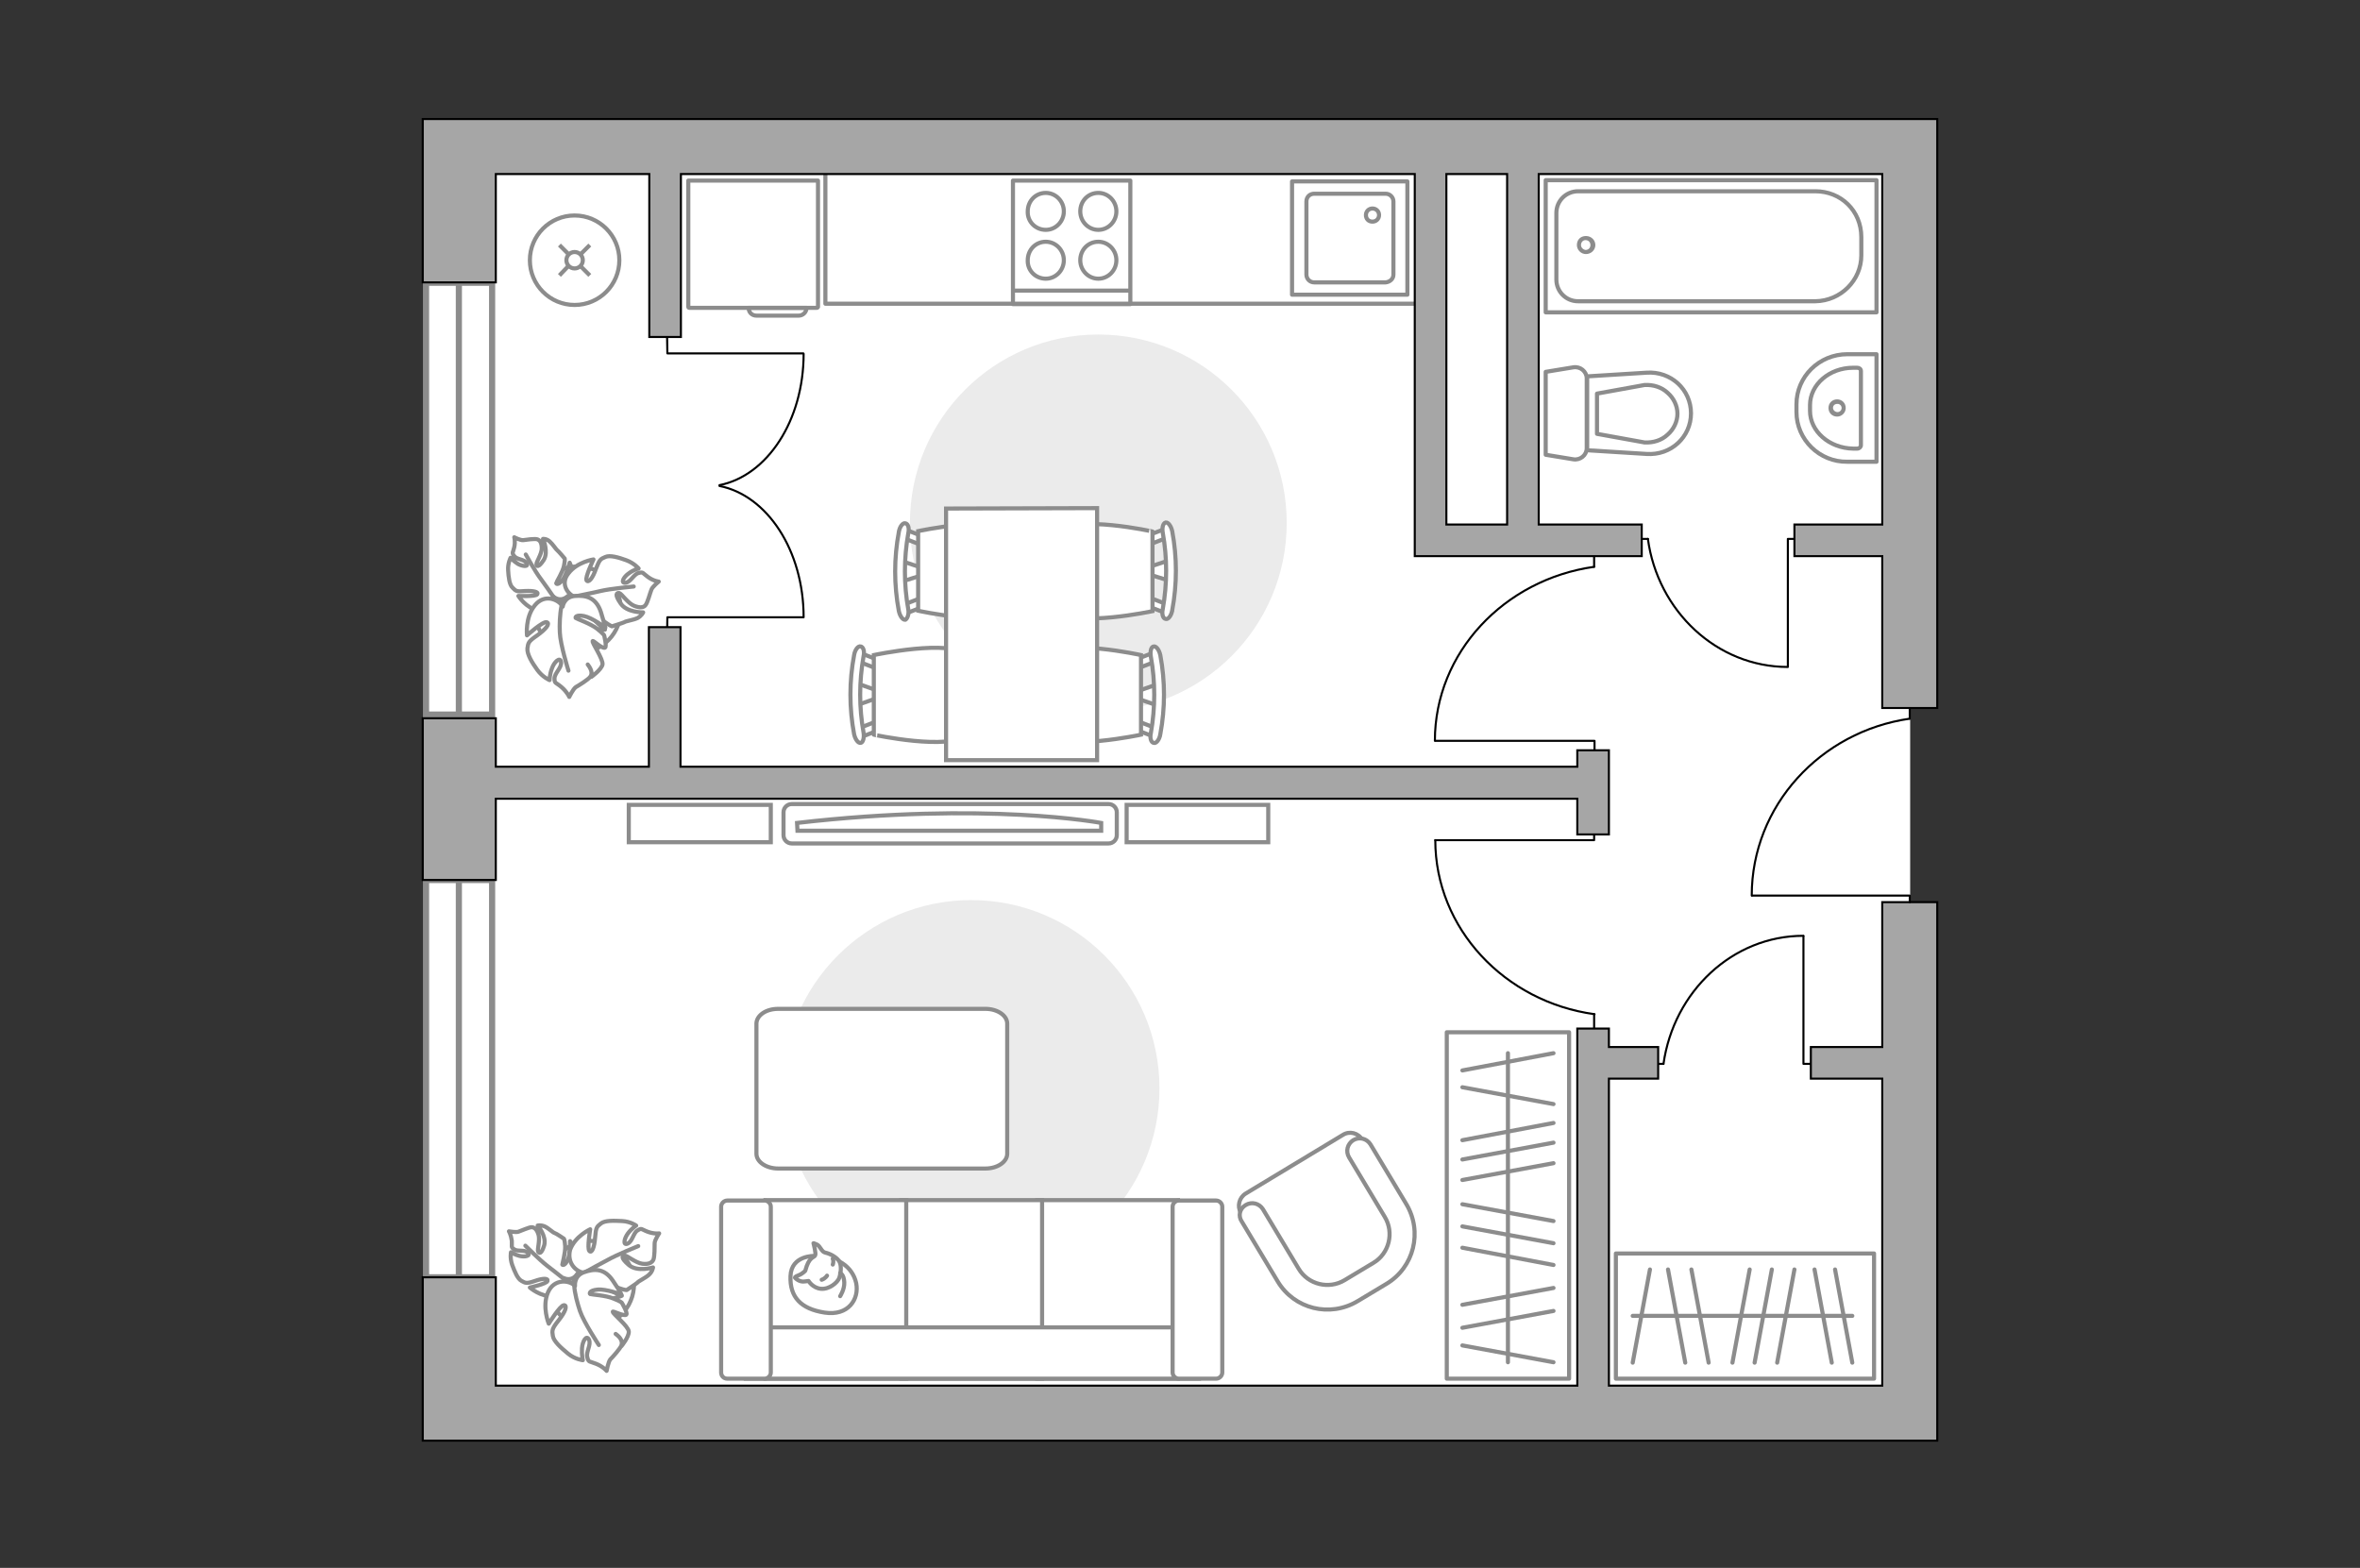 <?xml version="1.0" encoding="utf-8"?>
<!-- Generator: Adobe Illustrator 25.1.0, SVG Export Plug-In . SVG Version: 6.00 Build 0)  -->
<svg version="1.1" id="Слой_1" xmlns="http://www.w3.org/2000/svg" xmlns:xlink="http://www.w3.org/1999/xlink" x="0px" y="0px"
	 viewBox="0 0 575 382" style="enable-background:new 0 0 575 382;" xml:space="preserve">
<rect x="0" y="0" width="575" height="382" fill="#333333" stroke="none"/>
<style type="text/css">
	.st0{fill:#FFFFFF;}
	.st1{fill:#FFFFFF;stroke:#8C8C8C;stroke-width:1.5;stroke-linecap:round;stroke-miterlimit:10;}
	.st2{fill:#EBEBEB;}
	.st3{fill:none;stroke:#8C8C8C;stroke-linecap:round;stroke-linejoin:round;stroke-miterlimit:10;}
	.st4{fill:#FFFFFF;stroke:#8C8C8C;stroke-miterlimit:10;}
	.st5{fill:#FFFFFF;stroke:#8C8C8C;stroke-linecap:round;stroke-linejoin:round;stroke-miterlimit:10;}
	.st6{fill:none;stroke:#8C8C8C;stroke-miterlimit:10;}
	.st7{fill:none;stroke:#000000;stroke-width:0.5;stroke-linecap:round;stroke-linejoin:round;stroke-miterlimit:10;}
	.st8{fill:#8C8C8C;}
	.st9{fill:#A6A6A6;stroke:#000000;stroke-width:0.5;stroke-miterlimit:10;}
	.st10{fill:none;stroke:#8C8C8C;stroke-width:0.896;stroke-linecap:round;stroke-linejoin:round;stroke-miterlimit:10;}
	.st11{fill:none;stroke:#8C8C8C;stroke-width:0.959;stroke-linecap:round;stroke-linejoin:round;stroke-miterlimit:10;}
	.st12{fill:none;stroke:#8C8C8C;stroke-width:1.309;stroke-linecap:round;stroke-linejoin:round;stroke-miterlimit:10;}
</style>
<g id="bg">
	<rect x="111.9" y="34.1" class="st0" width="353.5" height="308.5"/>
</g>
<g id="windows">
	<g>
		<g>
			<path id="Vector_118_2_" class="st1" d="M111.9,174.1h-8.1V68.9h8.1V174.1z"/>
			<path id="Vector_124_2_" class="st1" d="M119.9,174.1h-8.1V68.9h8.1V174.1z"/>
		</g>
	</g>
	<g>
		<g>
			<path id="Vector_118_1_" class="st1" d="M111.9,311.2h-8.1v-96.8h8.1V311.2z"/>
			<path id="Vector_124_1_" class="st1" d="M119.9,311.2h-8.1v-96.8h8.1V311.2z"/>
		</g>
	</g>
</g>
<g id="furniture">
	<path id="Vector_96_1_" class="st2" d="M313.5,127.4c0,25.4-20.6,45.9-45.9,45.9s-45.9-20.6-45.9-45.9c0-25.4,20.6-45.9,45.9-45.9
		S313.5,102,313.5,127.4z"/>
	<g>
		<path id="Vector_8_1_" class="st3" d="M199,75h-31.1c-0.1,0-0.2-0.1-0.2-0.2V44h31.6v30.8C199.2,74.9,199.2,75,199,75z"/>
		<path id="Vector_9_1_" class="st3" d="M182.4,75h14.1c0,1.1-0.9,1.9-1.9,1.9h-10.3C183.2,76.9,182.4,76.1,182.4,75z"/>
	</g>
	<g>
		<g id="Group_6_1_">
			<g id="Group_7_1_">
				<path id="Vector_15_1_" class="st4" d="M219.7,141.7l5.4-1.7v-1.5l-5.4-1.8V141.7z"/>
			</g>
			<g id="Group_8_1_">
				<path id="Vector_16_1_" class="st4" d="M225,131.5c0-0.5-0.3-0.9-0.6-1l-4.4-1.7c-0.4-0.2-0.8,0.2-0.9,0.8s0.2,1.2,0.5,1.3
					l4.4,1.7c0.4,0.2,0.8-0.2,0.9-0.8C225,131.6,225,131.5,225,131.5z"/>
			</g>
			<g id="Group_9_1_">
				<path id="Vector_17_1_" class="st4" d="M225,146.9c0-0.1,0-0.2,0-0.3c-0.1-0.6-0.5-0.9-0.9-0.8l-4.4,1.7
					c-0.4,0.2-0.7,0.8-0.5,1.4c0.1,0.6,0.5,0.9,0.9,0.8l4.4-1.7C224.7,147.7,225,147.4,225,146.9z"/>
			</g>
			<path id="Vector_18_1_" class="st4" d="M246.4,148.8c3.4-3.4,3.4-16,0-19.4c-4-4-22.7,0-22.7,0v19.4
				C223.7,148.8,242.4,152.9,246.4,148.8z"/>
			<path id="Vector_19_1_" class="st4" d="M221.3,148.5c-1.1-6.1-1.1-12.4,0-18.6c0.3-1.3-0.1-2.3-0.7-2.4c-0.6-0.2-1.4,0.8-1.6,2.1
				c-1.2,6.4-1.2,12.9,0,19.3c0.3,1.3,1,2.2,1.6,2.1C221.1,150.7,221.5,149.6,221.3,148.5z"/>
		</g>
		<g id="Group_2_2_">
			<g id="Group_3_2_">
				<path id="Vector_10_2_" class="st4" d="M208.8,171.8l5.4-1.9v-1.5l-5.4-1.9V171.8z"/>
			</g>
			<g id="Group_4_2_">
				<path id="Vector_11_2_" class="st4" d="M214.1,161.6c0-0.5-0.3-0.9-0.6-1l-4.4-1.7c-0.4-0.2-0.8,0.2-0.9,0.8s0.2,1.2,0.5,1.3
					l4.4,1.7c0.4,0.2,0.8-0.2,0.9-0.8C214.1,161.7,214.1,161.7,214.1,161.6z"/>
			</g>
			<g id="Group_5_2_">
				<path id="Vector_12_2_" class="st4" d="M214.1,177c0-0.1,0-0.2,0-0.3c-0.1-0.6-0.5-0.9-0.9-0.8l-4.4,1.7
					c-0.4,0.2-0.7,0.8-0.5,1.4c0.1,0.6,0.5,0.9,0.9,0.8l4.4-1.7C213.8,177.9,214.1,177.5,214.1,177z"/>
			</g>
			<path id="Vector_13_2_" class="st4" d="M235.6,179c3.4-3.4,3.4-16,0-19.4c-4-4-22.7,0-22.7,0V179C212.8,179,231.5,183,235.6,179z
				"/>
			<path id="Vector_14_2_" class="st4" d="M210.4,178.5c-1.1-6.1-1.1-12.4,0-18.6c0.3-1.3-0.1-2.3-0.7-2.4c-0.6-0.2-1.4,0.8-1.6,2.1
				c-1.2,6.4-1.2,12.9,0,19.3c0.3,1.3,1,2.2,1.6,2.1C210.3,180.9,210.6,179.7,210.4,178.5z"/>
		</g>
		<g id="Group_14_2_">
			<g id="Group_15_2_">
				<path id="Vector_25_1_" class="st4" d="M284.9,136.5l-5.4,1.8v1.5l5.4,1.7V136.5z"/>
			</g>
			<g id="Group_16_2_">
				<path id="Vector_26_1_" class="st4" d="M279.6,146.9c0,0.5,0.3,0.9,0.6,1l4.4,1.7c0.4,0.2,0.8-0.2,0.9-0.8s-0.2-1.2-0.5-1.3
					l-4.4-1.7c-0.4-0.2-0.8,0.2-0.9,0.8C279.6,146.7,279.6,146.8,279.6,146.9z"/>
			</g>
			<g id="Group_17_2_">
				<path id="Vector_27_1_" class="st4" d="M279.6,131.4c0,0.1,0,0.2,0,0.3c0.1,0.6,0.5,0.9,0.9,0.8l4.4-1.7
					c0.4-0.2,0.7-0.8,0.5-1.4c-0.1-0.6-0.5-0.9-0.9-0.8l-4.4,1.7C279.7,130.6,279.6,130.9,279.6,131.4z"/>
			</g>
			<path id="Vector_28_2_" class="st4" d="M258.1,129.5c-3.4,3.4-3.4,16,0,19.4c4,4,22.7,0,22.7,0v-19.4
				C280.9,129.5,262.2,125.4,258.1,129.5z"/>
			<path id="Vector_29_2_" class="st4" d="M283.3,129.8c1.1,6.1,1.1,12.4,0,18.6c-0.3,1.3,0.1,2.3,0.7,2.4c0.6,0.2,1.4-0.8,1.6-2.1
				c1.2-6.4,1.2-12.9,0-19.3c-0.3-1.3-1-2.2-1.6-2.1C283.3,127.5,283.1,128.7,283.3,129.8z"/>
		</g>
		<g id="Group_18_2_">
			<g id="Group_19_2_">
				<path id="Vector_30_2_" class="st4" d="M282,166.7l-5.4,1.9v1.4l5.4,1.9V166.7z"/>
			</g>
			<g id="Group_20_2_">
				<path id="Vector_31_2_" class="st4" d="M276.7,177c0,0.5,0.3,0.9,0.6,1l4.4,1.7c0.4,0.2,0.8-0.2,0.9-0.8s-0.2-1.2-0.5-1.3
					l-4.4-1.7c-0.4-0.2-0.8,0.2-0.9,0.8C276.7,176.8,276.7,176.9,276.7,177z"/>
			</g>
			<g id="Group_21_2_">
				<path id="Vector_32_2_" class="st4" d="M276.7,161.6c0,0.1,0,0.2,0,0.3c0.1,0.6,0.5,0.9,0.9,0.8l4.4-1.7
					c0.4-0.2,0.7-0.8,0.5-1.4c-0.1-0.6-0.5-0.9-0.9-0.8l-4.4,1.7C276.9,160.6,276.7,161.1,276.7,161.6z"/>
			</g>
			<path id="Vector_33_2_" class="st4" d="M255.3,159.6c-3.4,3.4-3.4,16,0,19.4c4,4,22.7,0,22.7,0v-19.4
				C278,159.6,259.3,155.5,255.3,159.6z"/>
			<path id="Vector_34_2_" class="st4" d="M280.4,160c1.1,6.1,1.1,12.4,0,18.6c-0.3,1.3,0.1,2.3,0.7,2.4c0.6,0.2,1.4-0.8,1.6-2.1
				c1.2-6.4,1.2-12.9,0-19.3c-0.3-1.3-1-2.2-1.6-2.1C280.4,157.6,280.2,158.8,280.4,160z"/>
		</g>
		<path id="Vector_35_1_" class="st4" d="M230.5,123.9v61.3h36.8v-49.6v-11.8L230.5,123.9L230.5,123.9z"/>
	</g>
	<g>
		<path id="Vector_60_4_" class="st4" d="M133.2,141.2c4.1-4.2,10.8-4.2,14.9-0.2c4.2,4.1,4.2,10.8,0.2,14.9
			c-4.1,4.2-10.8,4.2-14.9,0.2C129.2,152,129.1,145.4,133.2,141.2z"/>
		<path class="st5" d="M134.9,145.4c0,0,1.4,1.3,3.1,0.1s3-2.7,2-5.5c-1.1-2.7-1.2-2.9-1.2-2.9s-0.8,3-1.8,4.3
			c-1.1,1.3-1.5,0.8-1.5,0.7c0-0.2,1.6-2.7,1.9-4.2s0.2-1.8,0.2-1.8s-1.5-1.8-1.8-2s-1.1-1.5-1.9-2.2s-1.6-0.6-1.6-0.6
			s1.4,3.1,0.2,5.1c-1.3,2-1.8,1.6-1.8,1.1c-0.1-0.5,1.3-2.5,1.3-3.9s-0.5-2-1.1-2.2s-2.7,0.1-3.4,0.2c-0.7,0.1-2.2-0.7-2.2-0.7
			s0.3,1,0,2.4s-0.7,1.3,0,2.2s2.4,0.7,3,1.7s-1,0.8-2.1,0.2c-1.1-0.7-1.8-1.5-1.8-1.5s-0.7,1.3-0.6,3s0.3,3.6,1.1,4.3
			c0.8,0.8,0.9,1,3,0.8c2.1-0.1,3.4,0.2,3,0.8s-4.6,0.4-4.6,0.4s1.8,2.9,4.8,3.6C133.8,149.5,135.2,146.8,134.9,145.4z"/>
		<path class="st3" d="M128.1,135.1c0,0,2.3,4.2,3.7,6c0.9,1.2,2.5,3.5,3.1,4.4c1,1.3,2.3,2.4,3.8,3"/>
		<path class="st5" d="M140.3,145.5c0,0-2,0.9-1.6,3.2c0.5,2.4,1.5,4.5,5,4.6c3.4,0.1,3.7,0.1,3.7,0.1s-2.9-2.2-3.7-4s-0.2-2,0-1.9
			s2.1,2.9,3.6,4c1.4,1,1.8,1.1,1.8,1.1s2.6-0.8,3-1c0.4-0.3,2.1-0.5,3.2-1c1.1-0.6,1.4-1.4,1.4-1.4s-4,0.1-5.5-2.2
			c-1.6-2.3-0.9-2.6-0.3-2.5c0.6,0.2,2.1,2.5,3.6,3.1s2.4,0.4,2.8-0.2c0.5-0.6,1.1-3,1.4-3.7c0.2-0.7,1.8-2,1.8-2s-1.2-0.1-2.6-1.1
			s-1.1-1.3-2.3-1c-1.2,0.3-1.9,2.2-3.2,2.4c-1.3,0.1-0.4-1.5,0.8-2.3c1.2-0.9,2.4-1.2,2.4-1.2s-1.1-1.3-3-2s-4-1.3-5.1-0.8
			c-1.2,0.5-1.4,0.6-2.3,2.9c-0.8,2.3-1.8,3.5-2.3,2.8c-0.4-0.7,1.7-5.1,1.7-5.1s-4,0.6-6.1,3.4
			C136.3,142.4,138.6,145.1,140.3,145.5z"/>
		<path class="st3" d="M154.4,142.9c0,0-5.6,0.5-8.1,1.1c-1.6,0.4-4.8,1-6.1,1.3c-1.9,0.4-3.6,1.4-5,2.7"/>
		<g>
			<path class="st5" d="M143.2,161.9c1.1,1.4,1.1,2.4,0.6,3c-0.5,0.7-2.8,2.1-3.5,2.5c-0.7,0.5-1.6,2.4-1.6,2.4s-0.5-1.2-1.9-2.4
				s-1.7-0.8-1.7-2.1s1.8-2.6,1.6-4c-0.2-1.4-1.7,0-2.2,1.5c-0.6,1.5-0.6,2.9-0.6,2.9s-1.7-0.7-3-2.5s-2.5-3.8-2.4-5.2
				c0.2-1.4,0.2-1.7,2.4-3.2c2.2-1.6,3.2-2.9,2.3-3.2s-4.8,3.2-4.8,3.2s-0.5-4.4,1.9-7.3c2.4-3,5.9-1.4,6.8,0.3c0,0,0.3-2.4,3-2.6
				c2.6-0.2,5.1,0.3,6.3,3.9c1.1,3.6,1.1,3.8,1.1,3.8s-3.2-2.4-5.2-2.8c-2.1-0.4-2.2,0.4-2,0.5c0.1,0.1,3.7,1.4,5.2,2.6
				c1.5,1.2,1.7,1.6,1.7,1.6s0.7,2.8,0.2,3c-0.8,0.3-2.9-1.9-3-1.6c-0.2,0.4,2.6,4.4,2.4,5.7c-0.3,1.3-2.7,3-2.7,3"/>
			<path class="st3" d="M138.5,163.4c0,0-2-6.4-2.1-9.3c-0.1-1.8,0-4.5,0.4-6.4"/>
		</g>
	</g>
	<g>
		<path id="Vector_60_1_" class="st4" d="M134.6,307.9c2.8-5.1,9.1-7.1,14.3-4.3c5.1,2.8,7.1,9.1,4.3,14.3
			c-2.8,5.1-9.1,7.1-14.3,4.3C133.8,319.4,131.9,313,134.6,307.9z"/>
		<path class="st5" d="M137.4,311.4c0,0,1.7,0.9,3-0.7s2.1-3.5,0.4-5.8c-1.8-2.3-1.9-2.5-1.9-2.5s0.1,3.1-0.6,4.6s-1.3,1.2-1.3,1.1
			s0.8-3,0.7-4.5c-0.1-1.5-0.3-1.8-0.3-1.8s-1.9-1.3-2.3-1.4c-0.4-0.1-1.5-1.2-2.4-1.6c-1-0.4-1.7-0.2-1.7-0.2s2.2,2.5,1.6,4.8
			c-0.7,2.3-1.3,2-1.5,1.5s0.5-2.8,0.1-4.1c-0.4-1.3-1-1.8-1.7-1.8c-0.6,0-2.6,0.9-3.2,1.1c-0.6,0.2-2.3-0.1-2.3-0.1
			s0.5,0.8,0.7,2.3c0.1,1.5-0.3,1.5,0.6,2.1c0.9,0.6,2.5,0,3.3,0.8c0.8,0.8-0.7,1.1-2,0.8c-1.2-0.3-2.1-0.9-2.1-0.9
			s-0.3,1.4,0.3,3.1c0.6,1.6,1.3,3.4,2.3,3.9c0.9,0.5,1.2,0.7,3.2,0c2-0.7,3.3-0.7,3.1,0c-0.2,0.7-4.3,1.6-4.3,1.6s2.6,2.3,5.6,2.1
			C137.5,315.7,138.1,312.7,137.4,311.4z"/>
		<path class="st3" d="M128,303.5c0,0,3.4,3.4,5.2,4.8c1.2,0.9,3.3,2.6,4.2,3.3c1.3,1,2.9,1.6,4.5,1.8"/>
		<path class="st5" d="M142.6,310.1c0,0-1.7,1.4-0.6,3.5c1.1,2.2,2.7,3.9,6,3.1c3.3-0.8,3.5-1,3.5-1s-3.4-1.3-4.7-2.8
			c-1.3-1.4-0.7-1.9-0.6-1.9c0.2,0,2.9,2.2,4.5,2.8c1.7,0.6,2,0.5,2,0.5s2.3-1.5,2.6-1.8c0.3-0.4,1.9-1.1,2.8-1.9
			c0.9-0.8,1-1.8,1-1.8s-3.8,1.2-5.9-0.6c-2.1-1.8-1.6-2.3-1-2.3s2.7,1.8,4.3,2c1.6,0.2,2.4-0.3,2.7-1c0.3-0.7,0.3-3.2,0.3-4
			c0-0.8,1.1-2.4,1.1-2.4s-1.2,0.2-2.8-0.4c-1.6-0.6-1.4-1-2.5-0.3c-1,0.6-1.2,2.7-2.4,3.2c-1.2,0.5-0.8-1.3,0.1-2.5
			c0.9-1.2,2-1.9,2-1.9s-1.4-1-3.4-1.1c-2-0.1-4.2-0.2-5.2,0.6c-1,0.8-1.2,0.9-1.4,3.4c-0.2,2.5-0.8,3.9-1.4,3.3s0.2-5.3,0.2-5.3
			s-3.7,1.7-4.9,5C138,308.1,140.9,310.2,142.6,310.1z"/>
		<path class="st3" d="M155.5,303.6c0,0-5.2,2.1-7.5,3.4c-1.5,0.8-4.3,2.3-5.5,3c-1.7,0.9-3.1,2.3-4,4"/>
		<g>
			<path class="st5" d="M150,325c1.4,1,1.7,2,1.4,2.8c-0.3,0.8-2.1,2.8-2.7,3.4c-0.5,0.6-0.9,2.8-0.9,2.8s-0.8-1-2.5-1.7
				c-1.7-0.7-1.9-0.3-2.2-1.6c-0.4-1.3,1-3,0.4-4.3c-0.6-1.3-1.6,0.4-1.7,2.1c-0.1,1.6,0.2,2.9,0.2,2.9s-1.9-0.2-3.6-1.6
				s-3.5-3-3.7-4.3c-0.2-1.3-0.3-1.7,1.4-3.8c1.7-2.1,2.2-3.7,1.3-3.7c-0.9,0-3.7,4.5-3.7,4.5s-1.7-4.1-0.2-7.6s5.3-3,6.6-1.6
				c0,0-0.3-2.4,2.1-3.3c2.5-0.9,5-1.1,7.1,2c2.1,3.1,2.1,3.4,2.1,3.4s-3.7-1.4-5.8-1.2c-2.1,0.2-2,1-1.8,1.1s3.9,0.3,5.7,1.1
				c1.8,0.7,2,1,2,1s1.5,2.5,1.1,2.9c-0.6,0.5-3.3-1-3.3-0.7c0,0.5,3.8,3.5,3.9,4.8c0.1,1.3-1.8,3.6-1.8,3.6"/>
			<path class="st3" d="M145.9,327.7c0,0-3.7-5.6-4.6-8.3c-0.6-1.8-1.3-4.3-1.4-6.3"/>
		</g>
	</g>
	<path id="Vector_96_2_" class="st2" d="M236.6,311.1c-25.4,0-45.9-20.6-45.9-45.9s20.6-45.9,45.9-45.9c25.4,0,45.9,20.6,45.9,45.9
		S261.9,311.1,236.6,311.1z"/>
	<g>
		<path id="Vector_54_2_" class="st4" d="M287,335.9h-34.3v-43.5H287V335.9z"/>
		<path id="Vector_55_2_" class="st4" d="M253.9,335.9h-34.3v-43.5h34.3V335.9z"/>
		<path id="Vector_56_2_" class="st4" d="M220.8,335.9h-34.3v-43.5h34.3V335.9z"/>
		<path id="Vector_57_2_" class="st4" d="M288.8,323.4l3.2,12.5H181.7v-12.5H288.8z"/>
		<path id="Vector_58_2_" class="st4" d="M285.7,334.4V294c0-0.8,0.7-1.5,1.5-1.5h9.1c0.8,0,1.5,0.7,1.5,1.5v40.4
			c0,0.8-0.7,1.5-1.5,1.5h-9.1C286.4,335.9,285.7,335.2,285.7,334.4z"/>
		<path id="Vector_59_2_" class="st4" d="M175.7,334.4V294c0-0.8,0.7-1.5,1.5-1.5h9.1c0.8,0,1.5,0.7,1.5,1.5v40.4
			c0,0.8-0.7,1.5-1.5,1.5h-9.1C176.3,335.9,175.7,335.2,175.7,334.4z"/>
		<g>
			<path class="st5" d="M198.4,306c0,0-5.6-0.2-5.8,4.9c-0.2,5.1,2.5,8,8.3,8.9s8.5-3.3,7.7-7.2C207.7,308.6,204,306,198.4,306z"/>
			<path class="st5" d="M196.2,309.6c0,0-0.6,0.7-1.6,1.1c-1.1,0.4-0.9,0.6-0.9,0.6s1,1.2,2.5,0.9c0.8-0.1,0.8-0.1,0.8-0.1
				s1,1.7,3,1.9c2,0.2,4.1-1.5,4.5-2.7c0.4-1.3,0.6-3.1-0.1-4.1s-2.3-1.8-3.3-2c-1-0.2-1.2-1.6-2.1-2s-0.8-0.3-0.8-0.3
				s0.7,2.6,0.4,3C198.2,306.5,197.1,306.2,196.2,309.6z"/>
			<path class="st5" d="M201.5,310.8c0,0-0.4,0.7-1.3,1"/>
			<path class="st5" d="M202.9,308.1c0,0,0.3-0.8,0-1.4"/>
			<path class="st3" d="M204.7,310.2c0,0,0.9,0.2,1,2.2c0.1,1.7-1,3.4-1,3.4"/>
		</g>
	</g>
	<path id="Vector_84_2_" class="st4" d="M189.6,245.8h50.5c2.9,0,5.3,1.6,5.3,3.6v31.7c0,2-2.4,3.6-5.3,3.6h-50.5
		c-2.9,0-5.3-1.6-5.3-3.6v-31.8C184.4,247.4,186.6,245.8,189.6,245.8z"/>
	<g>
		<rect x="352.5" y="251.5" class="st3" width="29.8" height="84.4"/>
		<line class="st3" x1="356.3" y1="260.8" x2="378.5" y2="256.6"/>
		<line class="st3" x1="356.3" y1="298.8" x2="378.5" y2="302.9"/>
		<line class="st3" x1="356.3" y1="293.4" x2="378.5" y2="297.5"/>
		<line class="st3" x1="356.3" y1="264.9" x2="378.5" y2="269"/>
		<line class="st3" x1="356.3" y1="304" x2="378.5" y2="308.2"/>
		<line class="st3" x1="356.3" y1="317.9" x2="378.5" y2="313.8"/>
		<line class="st3" x1="356.3" y1="323.5" x2="378.5" y2="319.4"/>
		<line class="st3" x1="356.3" y1="277.8" x2="378.5" y2="273.6"/>
		<line class="st3" x1="356.3" y1="282.5" x2="378.5" y2="278.4"/>
		<line class="st3" x1="356.3" y1="287.5" x2="378.5" y2="283.4"/>
		<line class="st3" x1="356.3" y1="327.8" x2="378.5" y2="331.9"/>
		<line class="st3" x1="367.4" y1="256.6" x2="367.4" y2="331.9"/>
	</g>
	<g>
		<rect x="393.7" y="305.4" class="st3" width="62.9" height="30.5"/>
		<line class="st3" x1="447.1" y1="309.3" x2="451.3" y2="332"/>
		<line class="st3" x1="431.7" y1="309.3" x2="427.5" y2="332"/>
		<line class="st3" x1="437.2" y1="309.3" x2="433" y2="332"/>
		<line class="st3" x1="426.3" y1="309.3" x2="422.1" y2="332"/>
		<line class="st3" x1="412.1" y1="309.3" x2="416.3" y2="332"/>
		<line class="st3" x1="406.4" y1="309.3" x2="410.6" y2="332"/>
		<line class="st3" x1="442.1" y1="309.3" x2="446.3" y2="332"/>
		<line class="st3" x1="402" y1="309.3" x2="397.8" y2="332"/>
		<line class="st3" x1="451.3" y1="320.6" x2="397.8" y2="320.6"/>
	</g>
	<g>
		<g>
			<path class="st4" d="M270.1,195.9h-77.2c-1.1,0-2,0.9-2,2v5.6c0,1.1,0.9,2,2,2h77.2c1.1,0,2-0.9,2-2v-5.6
				C272.1,196.8,271.2,195.9,270.1,195.9z"/>
			<path id="Vector_103_3_" class="st4" d="M194.3,202.4h74v-1.9c0,0-28.1-5.3-74.1,0L194.3,202.4z"/>
		</g>
		<path id="Vector_92_4_" class="st4" d="M153.2,196.1h34.6v9.1h-34.6V196.1z"/>
		<path id="Vector_92_1_" class="st4" d="M274.5,196.1H309v9.1h-34.5V196.1z"/>
	</g>
	<polyline class="st3" points="201.1,41 201.1,74 347.4,74 	"/>
	<g>
		<circle class="st4" cx="140" cy="63.4" r="10.9"/>
		<line class="st6" x1="136.3" y1="67.1" x2="138.4" y2="64.9"/>
		<circle class="st4" cx="140" cy="63.4" r="2"/>
		<line class="st6" x1="141.5" y1="61.9" x2="143.7" y2="59.7"/>
		<line class="st6" x1="136.3" y1="59.7" x2="138.4" y2="61.8"/>
		<line class="st6" x1="141.5" y1="64.9" x2="143.7" y2="67.1"/>
	</g>
	<g>
		<path id="Vector_37_3_" class="st4" d="M303.5,290.8l23.7-14.3c1.6-1,3.7-0.5,4.7,1.2l9.9,16.3c3.6,6,1.7,13.8-4.3,17.4l-7.9,4.7
			c-6,3.6-13.8,1.7-17.4-4.3l-9.9-16.4C301.4,293.9,301.9,291.8,303.5,290.8z"/>
		<path id="Vector_38_4_" class="st4" d="M303.5,293.6c1.5-0.9,3.3-0.4,4.2,1l8.7,14.5c2.3,3.9,7.4,5.1,11.2,2.8l7-4.2
			c3.9-2.3,5.1-7.4,2.8-11.2l-8.7-14.5c-0.9-1.5-0.4-3.3,1-4.2c1.5-0.9,3.3-0.4,4.2,1l8.7,14.5c4.1,6.8,1.9,15.5-4.8,19.5l-7,4.2
			c-6.8,4.1-15.5,1.9-19.5-4.8l-8.7-14.5C301.6,296.3,302,294.5,303.5,293.6z"/>
	</g>
	<g id="Group_34_2_">
		<path id="Vector_158_2_" class="st7" d="M443.2,259.2h-3.8v-31.1"/>
		<path id="Vector_159_2_" class="st7" d="M405.3,259.2h-3.8"/>
		<path id="Vector_160_2_" class="st7" d="M439.4,228c-17.3,0-31.6,13.6-34.1,31.2"/>
	</g>
	<g id="Group_34_5_">
		<path id="Vector_158_5_" class="st7" d="M435.6,162.4v-31.1h3.8"/>
		<path id="Vector_159_5_" class="st7" d="M397.7,131.3h3.8"/>
		<path id="Vector_160_5_" class="st7" d="M401.5,131.3c2.4,17.6,16.8,31.2,34.1,31.2"/>
	</g>
	<g id="Group_34_3_">
		<path id="Vector_158_3_" class="st7" d="M349.8,180.5h38.7v4.7"/>
		<path id="Vector_159_3_" class="st7" d="M388.4,133.4v4.7"/>
		<path id="Vector_160_3_" class="st7" d="M388.4,138.1c-21.9,3.1-38.8,20.9-38.8,42.4"/>
	</g>
	<g id="Group_34_4_">
		<path id="Vector_158_4_" class="st7" d="M388.4,200v4.7h-38.7"/>
		<path id="Vector_159_4_" class="st7" d="M388.4,247.1v4.7"/>
		<path id="Vector_160_4_" class="st7" d="M349.7,204.7c0,21.5,16.9,39.4,38.8,42.4"/>
	</g>
</g>
<g id="plan">
	<g>
		<g>
			<polyline class="st7" points="195.7,150.4 162.6,150.4 162.5,156.5 			"/>
			<path class="st7" d="M175.3,118.4c11.6,2.3,20.5,15.7,20.5,32"/>
		</g>
		<g>
			<polyline class="st7" points="195.7,86.1 162.6,86.1 162.5,80 			"/>
			<path class="st7" d="M175.3,118.2c11.6-2.3,20.5-15.7,20.5-32"/>
		</g>
	</g>
	<g>
		<g>
			<g>
				<g id="Group_27_2_">
					<path id="Vector_140_2_" class="st3" d="M314.8,44.2v27.6h28.1V44.2H314.8z"/>
				</g>
				<g>
					<path id="Vector_139_2_" class="st3" d="M332.8,52.4c0-0.9,0.7-1.6,1.6-1.6s1.6,0.7,1.6,1.6s-0.7,1.6-1.6,1.6
						C333.4,54,332.8,53.3,332.8,52.4z"/>
					<path id="Vector_141_2_" class="st3" d="M339.5,66.9V49.1c0-1-0.8-1.9-1.9-1.9h-17.4c-1.1,0-1.9,0.8-1.9,1.9v17.8
						c0,1,0.8,1.9,1.9,1.9h17.4C338.6,68.7,339.5,68,339.5,66.9z"/>
				</g>
			</g>
			<g>
				<path id="Vector_142_2_" class="st3" d="M275.4,44h-28.6v30.1h28.6V44z"/>
				<g id="Group_28_2_">
					<g id="Group_29_2_">
						<path id="Vector_143_2_" class="st3" d="M254.8,56c2.4,0,4.4-2,4.4-4.5s-2-4.5-4.4-4.5c-2.5,0-4.4,2-4.4,4.5
							C250.3,54,252.3,56,254.8,56z"/>
						<path id="Vector_144_2_" class="st3" d="M254.8,67.9c2.4,0,4.4-2,4.4-4.5s-2-4.5-4.4-4.5c-2.5,0-4.4,2-4.4,4.5
							C250.3,65.9,252.3,67.9,254.8,67.9z"/>
					</g>
					<g id="Group_30_2_">
						<path id="Vector_145_2_" class="st3" d="M267.6,56c2.4,0,4.4-2,4.4-4.5s-2-4.5-4.4-4.5c-2.5,0-4.4,2-4.4,4.5
							S265.2,56,267.6,56z"/>
						<path id="Vector_146_2_" class="st3" d="M267.6,67.9c2.4,0,4.4-2,4.4-4.5s-2-4.5-4.4-4.5c-2.5,0-4.4,2-4.4,4.5
							S265.2,67.9,267.6,67.9z"/>
					</g>
				</g>
				<path id="Vector_147_2_" class="st3" d="M246.9,70.8h28.2"/>
			</g>
		</g>
	</g>
	<g id="Group_26_2_">
		<path id="Vector_130_2_" class="st3" d="M386.6,109.2v-17c0-1.7-1.6-3-3.3-2.7l-6.7,1.1v20.2l6.7,1.1
			C385,112.2,386.6,110.9,386.6,109.2z"/>
		<path id="Vector_131_2_" class="st3" d="M412,100.7c0-5.8-4.9-10.3-10.8-9.9l-14.5,0.9v18l14.5,0.9C407.1,111,412,106.5,412,100.7
			z"/>
		<path id="Vector_132_2_" class="st3" d="M389.1,95.9l11.6-2.1c2.1-0.1,4.1,0.5,5.6,1.9c1.5,1.3,2.4,3.2,2.4,5.1s-0.9,3.8-2.4,5.1
			c-1.5,1.4-3.5,2-5.6,1.9l-11.6-2.1V95.9z"/>
	</g>
	<g>
		<path id="Vector_135_1_" class="st3" d="M457.2,43.9h-80.6v32.2h80.6C457.2,76.1,457.2,43.9,457.2,43.9z"/>
		<path id="Vector_136_1_" class="st3" d="M453.5,62.2v-4.4c0-6.5-5-11.2-11.2-11.2h-57.8c-2.9,0-5.3,2.3-5.3,5.3v16.2
			c0,2.9,2.3,5.3,5.3,5.3h57.8C448.5,73.3,453.5,68.3,453.5,62.2z"/>
		<path class="st8" d="M384.2,59.7c0,1.2,1,2.2,2.2,2.2c1.3,0,2.3-1,2.3-2.2s-1-2.2-2.3-2.2S384.2,58.4,384.2,59.7z M385.2,59.7
			c0-0.7,0.5-1.2,1.1-1.2c0.7,0,1.2,0.5,1.2,1.2s-0.5,1.2-1.2,1.2C385.7,60.8,385.2,60.3,385.2,59.7z"/>
	</g>
	<g>
		<path id="Vector_133_2_" class="st3" d="M441,100.1v-1.4c0-5,4.7-9.1,10.5-9.1h1c0.5,0,0.9,0.3,0.9,0.8v18.1
			c0,0.4-0.4,0.8-0.9,0.8h-1C445.7,109.2,441,105.1,441,100.1z"/>
		<path id="Vector_134_2_" class="st3" d="M437.7,100.4v-1.9c0-6.7,5.5-12.2,12.4-12.2h7.1v26.2h-7.1
			C443.3,112.6,437.7,107.1,437.7,100.4z"/>
		<path class="st8" d="M445.5,99.4c0,1.2,0.9,2.1,2.1,2.1c1.1,0,2.1-0.9,2.1-2.1s-0.9-2.1-2.1-2.1C446.4,97.3,445.5,98.2,445.5,99.4
			z M448.7,99.4c0,0.6-0.5,1-1,1c-0.6,0-1.1-0.5-1.1-1c0-0.6,0.4-1,1.1-1C448.2,98.4,448.7,98.8,448.7,99.4z"/>
	</g>
	<g>
		<polygon class="st9" points="120.8,194.6 384.3,194.6 384.3,203.3 392,203.3 392,182.8 384.3,182.8 384.3,186.8 165.8,186.8 
			165.8,152.8 158.1,152.8 158.1,186.8 120.8,186.8 120.8,175 103,175 103,214.4 120.8,214.4 		"/>
		<path class="st9" d="M458.6,29h-83.7h-7.7h-14.8h-7.7H147l0,0h-44l0,0v13.4v26.4h17.8V42.4h10.9H147h11.2v39.7h7.7V42.4h178.8
			v85.4v7.7h7.7H400v-7.7h-25.1V42.4h83.7v85.4h-21.4v7.7h21.4v37H472v-37v-7.7V42.4V29H458.6z M367.2,127.8h-14.8V42.4h14.8V127.8z
			"/>
		<polygon class="st9" points="472,219.8 458.6,219.8 458.6,255.1 441.2,255.1 441.2,262.8 458.6,262.8 458.6,337.6 392,337.6 
			392,262.8 404,262.8 404,255.1 392,255.1 392,250.6 384.3,250.6 384.3,337.6 142.2,337.6 120.8,337.6 120.8,311.2 103,311.2 
			103,337.6 103,351 120.8,351 142.2,351 384.3,351 392,351 458.6,351 472,351 472,337.6 472,262.8 472,262.8 472,255.1 472,255.1 
					"/>
	</g>
	<g id="Group_34_1_">
		<path id="Vector_158_1_" class="st7" d="M426.9,218.2h38.4v1.6"/>
		<path id="Vector_159_1_" class="st7" d="M465.3,172.5v2.6"/>
		<path id="Vector_160_1_" class="st7" d="M465.3,175.1c-21.7,3.1-38.5,21.2-38.5,43.1"/>
	</g>
</g>
<g id="points">
	<path id="bedroom" class="st10" d="M269.1,255.7"/>
	<path id="wc_x5F_bedroom" class="st11" d="M424,117.6"/>
	<path id="hallway_1_" class="st11" d="M416.5,182.9"/>
	<path id="kitchen" class="st11" d="M293.8,108.8"/>
	<path id="balcony_2_" class="st11" d="M141.3,108.6"/>
	<path id="wardrobe_1_" class="st12" d="M424.1,282.5"/>
</g>
</svg>
